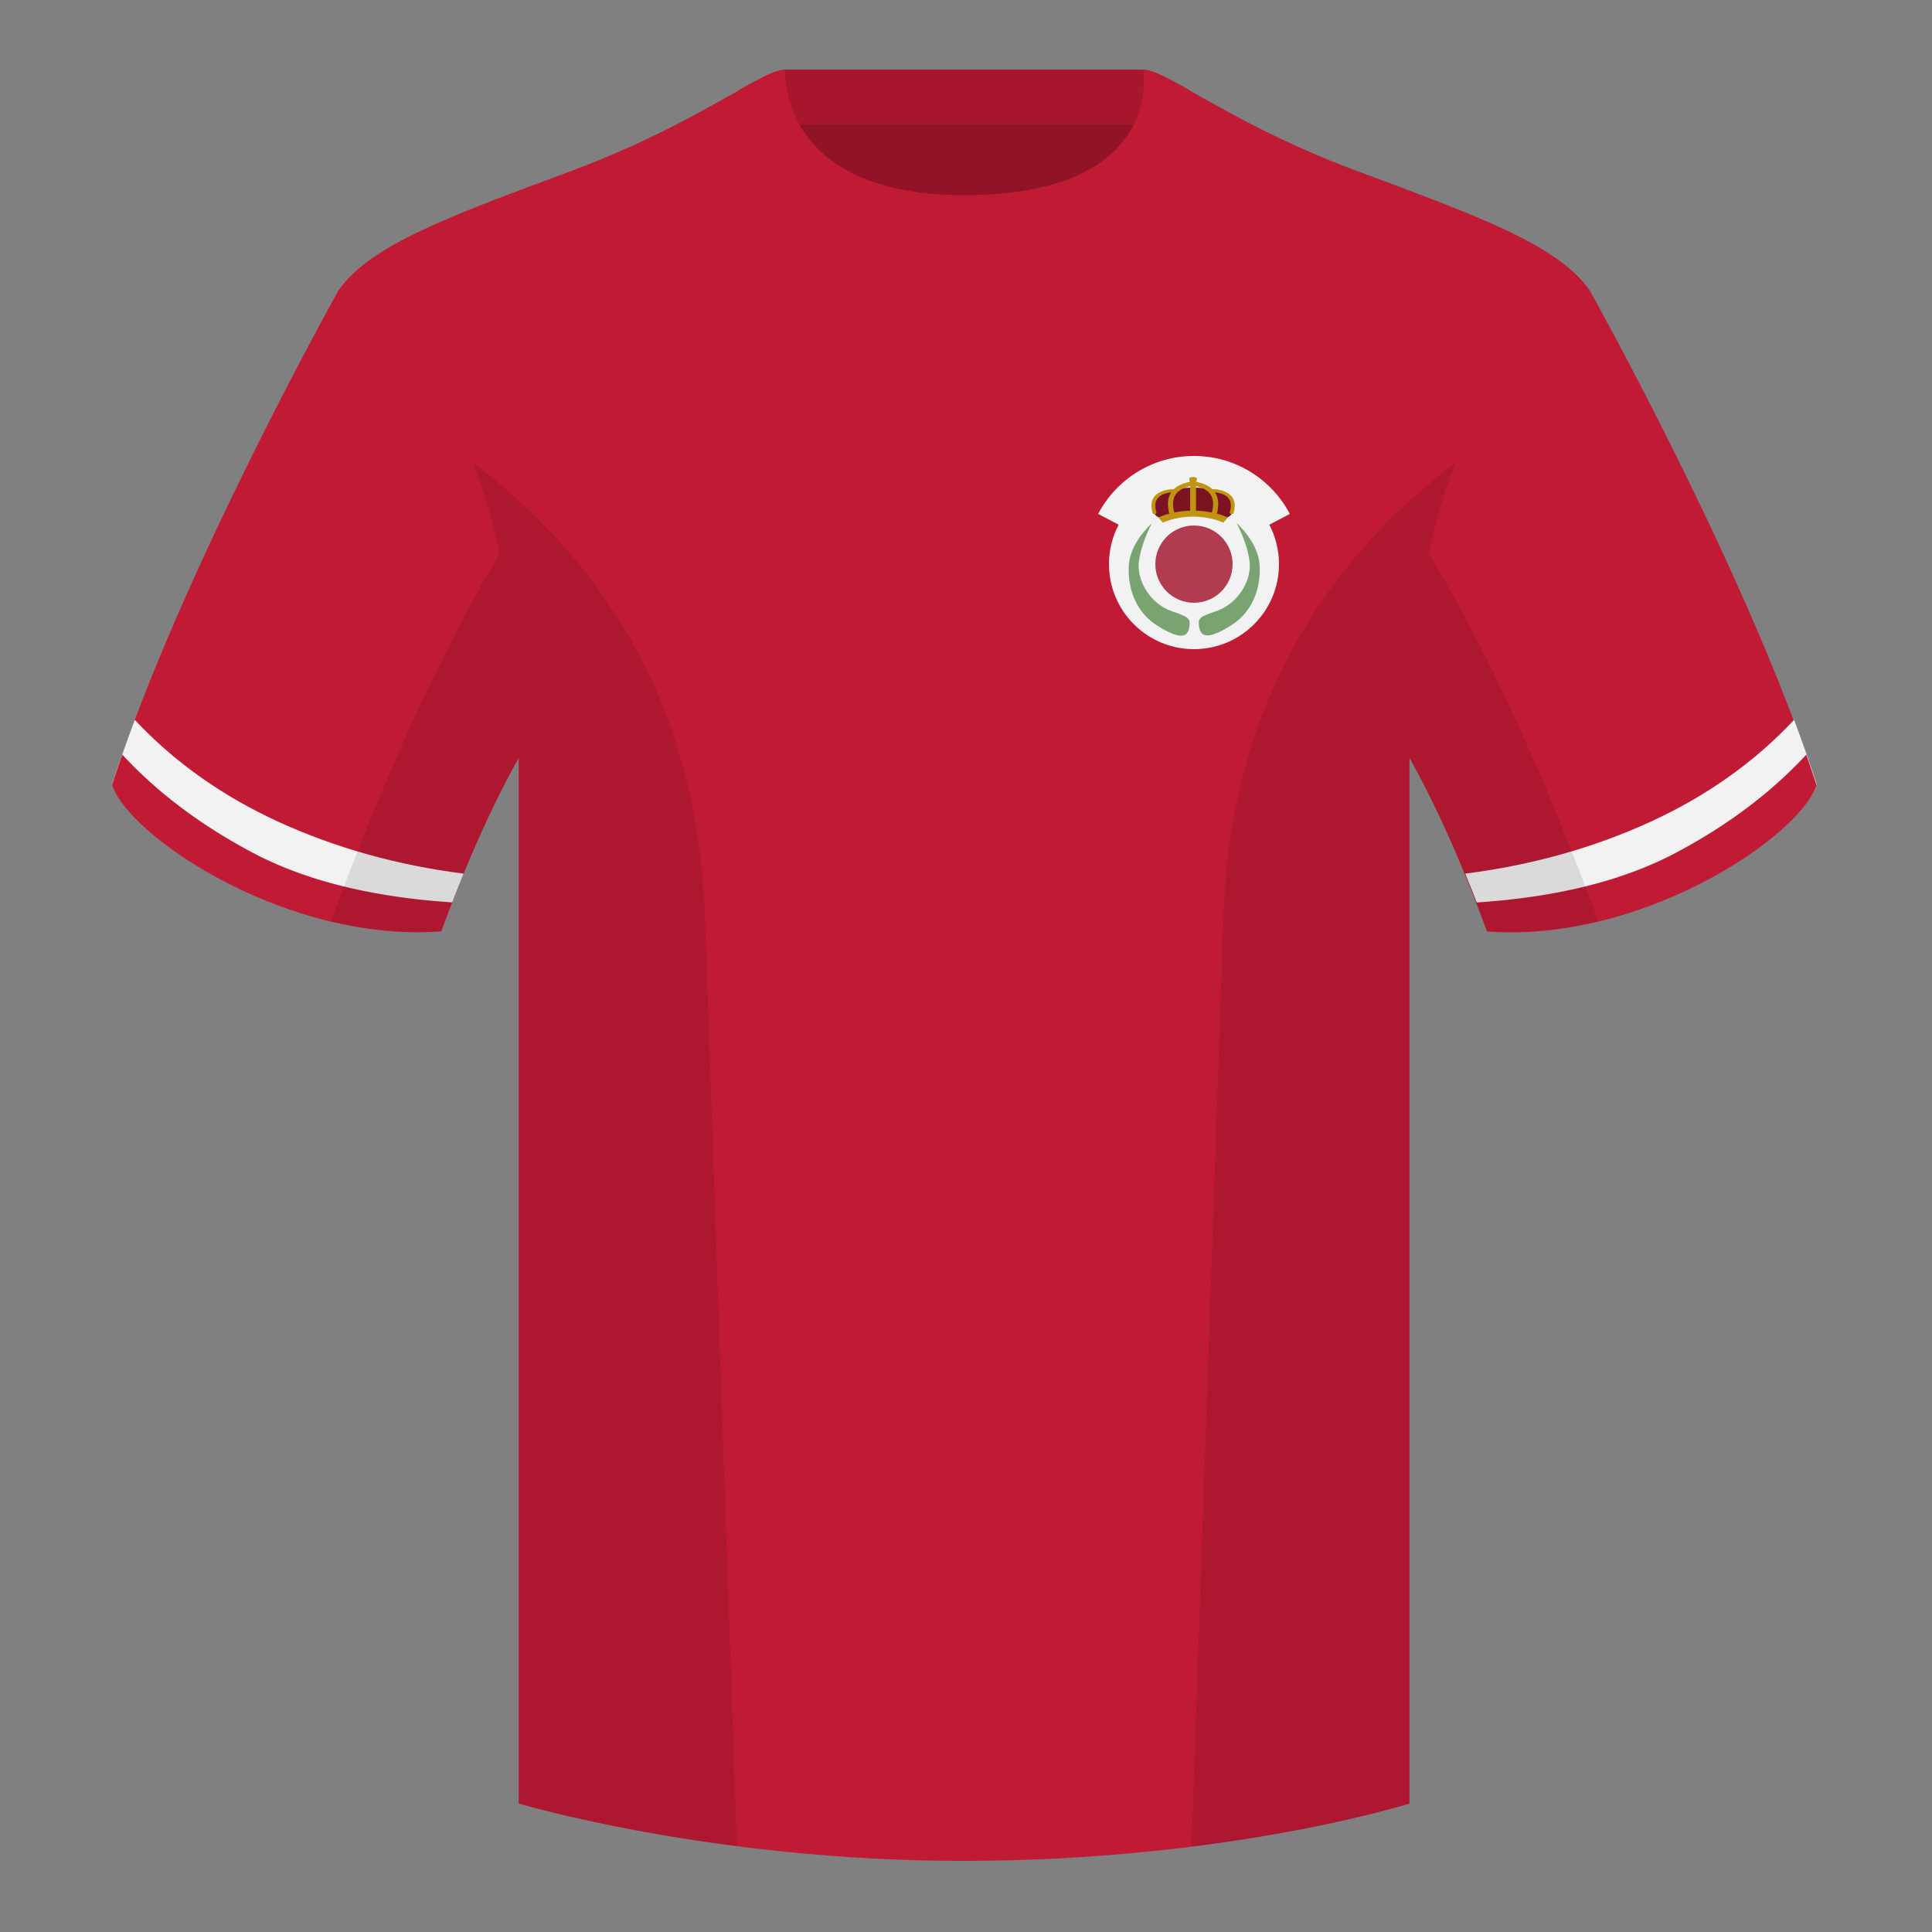 <?xml version="1.0" encoding="UTF-8"?><svg width="500" height="500" viewBox="0 0 500 500" xmlns="http://www.w3.org/2000/svg"><rect x="0" y="0" width="500" height="500" fill="#808080" stroke="none"/><g fill="none" fill-rule="evenodd"><path d="M0 0h500v500H0z"/><path fill="#901327" d="M203.003 109.223h93.643V21.928h-93.643z"/><path fill="#A8162E" d="M202.864 32.228h93.459v-14.2h-93.459z"/><path d="M87.547 75.258s-40.763 72.8-58.547 127.77c4.445 13.375 45.208 40.86 85.232 37.885 13.34-36.4 24.46-52 24.46-52s2.963-95.085-51.144-113.655m323.925 0s40.763 72.8 58.547 127.77c-4.445 13.375-45.208 40.86-85.232 37.885-13.34-36.4-24.46-52-24.46-52s-2.963-95.085 51.144-113.655" fill="#C11A35"/><path d="M249.511 57.703c-50.082 0-47.798-39.469-48.743-39.14-7.516 2.619-24.133 14.937-52.438 25.495-31.873 11.885-52.626 19.315-60.782 31.2 11.115 8.915 46.694 28.97 46.694 120.345v271.14s49.658 14.855 114.885 14.855c68.929 0 115.648-14.855 115.648-14.855v-271.14c0-91.375 35.58-111.43 46.699-120.345-8.157-11.885-28.91-19.315-60.782-31.2-28.36-10.577-44.982-22.919-52.478-25.511-.927-.318 4.177 39.156-48.703 39.156z" fill="#C11A35"/><path d="M119.982 226.098c-1.849 4.494-3.775 9.427-5.75 14.816-40.025 2.975-80.787-24.51-85.232-37.885 1.757-5.431 3.739-11.037 5.883-16.729 10.27 10.965 22.741 19.794 37.414 26.489 14.658 6.687 30.553 11.124 47.684 13.31zm259.223 0c17.132-2.186 33.027-6.622 47.684-13.309 14.673-6.694 27.145-15.524 37.414-26.489 2.144 5.692 4.126 11.297 5.883 16.729-4.445 13.375-45.208 40.86-85.232 37.885-1.975-5.389-3.901-10.322-5.75-14.815z" fill="#F2F2F2"/><path d="M467.461 195.302c.936 2.667 1.827 5.303 2.667 7.9-4.445 13.375-45.208 40.86-85.232 37.885a426.405 426.405 0 00-2.835-7.52c20.795-1.358 37.993-5.637 51.594-12.837 13.428-7.109 24.697-15.585 33.806-25.428zm-435.807 0c9.103 9.828 20.361 18.291 33.772 25.392 13.611 7.206 30.824 11.486 51.639 12.84a426.42 426.42 0 00-2.834 7.517c-40.025 2.975-80.787-24.51-85.232-37.885.836-2.585 1.723-5.209 2.655-7.864zM307.852 23.345c-5.772-3.24-9.728-5.345-12.008-5.345 0 0 5.882 32.495-46.335 32.495-48.52 0-46.335-32.495-46.335-32.495-2.28 0-6.236 2.105-12.003 5.345 0 0 7.368 40.38 58.403 40.38 51.478 0 58.278-35.895 58.278-40.38z" fill="#C11A35"/><path d="M413.584 238.323c-9.288 2.238-19.065 3.316-28.798 2.593-8.198-22.369-15.557-36.883-20.013-44.748v270.577s-21.102 6.71-55.866 11.11c-.182-.02-.363-.04-.544-.06 1.881-54.795 5.722-166.47 8.276-240.705 2.055-59.755 31.085-95.29 60.099-117.44-2.675 6.781-5.071 14.606-6.999 23.667 7.354 11.851 24.436 42.069 43.831 94.964.005.014.01.028.014.041zM190.717 477.795c-34.248-4.401-56.476-11.051-56.476-11.051V196.172c-4.456 7.867-11.814 22.379-20.01 44.743-9.633.716-19.309-.332-28.511-2.524a1.113 1.113 0 01.02-.097c19.377-52.847 36.305-83.066 43.61-94.944-1.929-9.075-4.328-16.912-7.006-23.701 29.014 22.15 58.044 57.685 60.099 117.44 2.554 74.235 6.396 185.91 8.276 240.705h-.002z" fill-opacity=".1" fill="#000"/><g transform="translate(284.192 118)"><path d="M24.808 0C35.582 0 44.934 6.085 49.617 15.005l-5.316 2.785C45.902 20.841 46.808 24.315 46.808 28c0 12.15-9.85 22-22 22-12.15 0-22-9.85-22-22 0-3.685.906-7.159 2.507-10.21L0 15.005C4.682 6.085 14.035 0 24.808 0z" fill="#F2F2F2"/><path d="M14.579 14.933c-1.372-2.592.591-6.74 10-6.74v6.828c-5.752 1.669-9.085 1.639-10-.089zm10 .089V8.193c9.409 0 11.372 4.148 10 6.74-.915 1.728-4.248 1.758-10 .089z" fill="#7C1321"/><path d="M15.579 15.925c2.667-1.175 5.667-1.763 9-1.763 3.333 0 6.333.588 9 1.763l-1.139 1.325c-2.462-1.029-5.081-1.544-7.859-1.544-2.778 0-5.394.514-7.848 1.544l-1.153-1.325z" fill="#C09412"/><path d="M24.579 5.449c.414 0 1 .17 1 .38l-.091.47a15.216 15.216 0 00-.07.42c1.82.346 3.205.984 4.15 1.897.391-.025.931.017 1.101.042 3.862.565 5.358 2.659 4.397 6.08-.061.216-.329.352-.598.303-.269-.049-.438-.264-.378-.48.822-2.926-.274-4.556-3.37-5.077l-.481-.068c.932 1.402 1.093 3.281.465 5.601-.081.299-.436.486-.794.419-.358-.067-.583-.364-.502-.663 1.056-3.905-.27-6.138-4.078-6.933l-.001 6.869c0 .21-.336.38-.75.38-.377 0-.688-.14-.742-.324l-.008-.056V7.84c-3.808.794-5.134 3.027-4.079 6.933.081.299-.144.596-.502.663-.358.067-.713-.12-.794-.419-.625-2.313-.468-4.187.458-5.588l-.207.015-.039.005c-3.272.479-4.442 2.116-3.601 5.113.061.216-.108.431-.378.48-.269.049-.537-.087-.598-.303-.961-3.422.535-5.515 4.397-6.08l.149-.016c.226-.019.617-.04.963-.034.942-.908 2.324-1.543 4.137-1.889a20.224 20.224 0 00-.158-.889c0-.21.586-.38 1-.38z" fill="#C09412" fill-rule="nonzero"/><path d="M7.937 28.507c.215-3.751 2.2-7.441 5.956-11.068-1.736 3.42-2.835 6.595-3.299 9.523-.834 5.268 2.98 11.34 8.514 13.243 4.45 1.531 4.852 1.786 4.476 4.163-.376 2.376-2.077 3.497-8.367-.519-6.29-4.015-7.534-10.907-7.279-15.342zm33.867-.068c-.215-3.751-2.2-7.441-5.956-11.068 1.736 3.42 2.835 6.594 3.299 9.523.834 5.268-2.98 11.34-8.514 13.243-4.45 1.531-4.853 1.786-4.476 4.162.376 2.376 2.077 3.497 8.367-.519 6.29-4.015 7.534-10.907 7.279-15.342z" fill="#7AA372"/><circle fill="#A21027" opacity=".8" cx="24.808" cy="28" r="10"/></g></g></svg>
